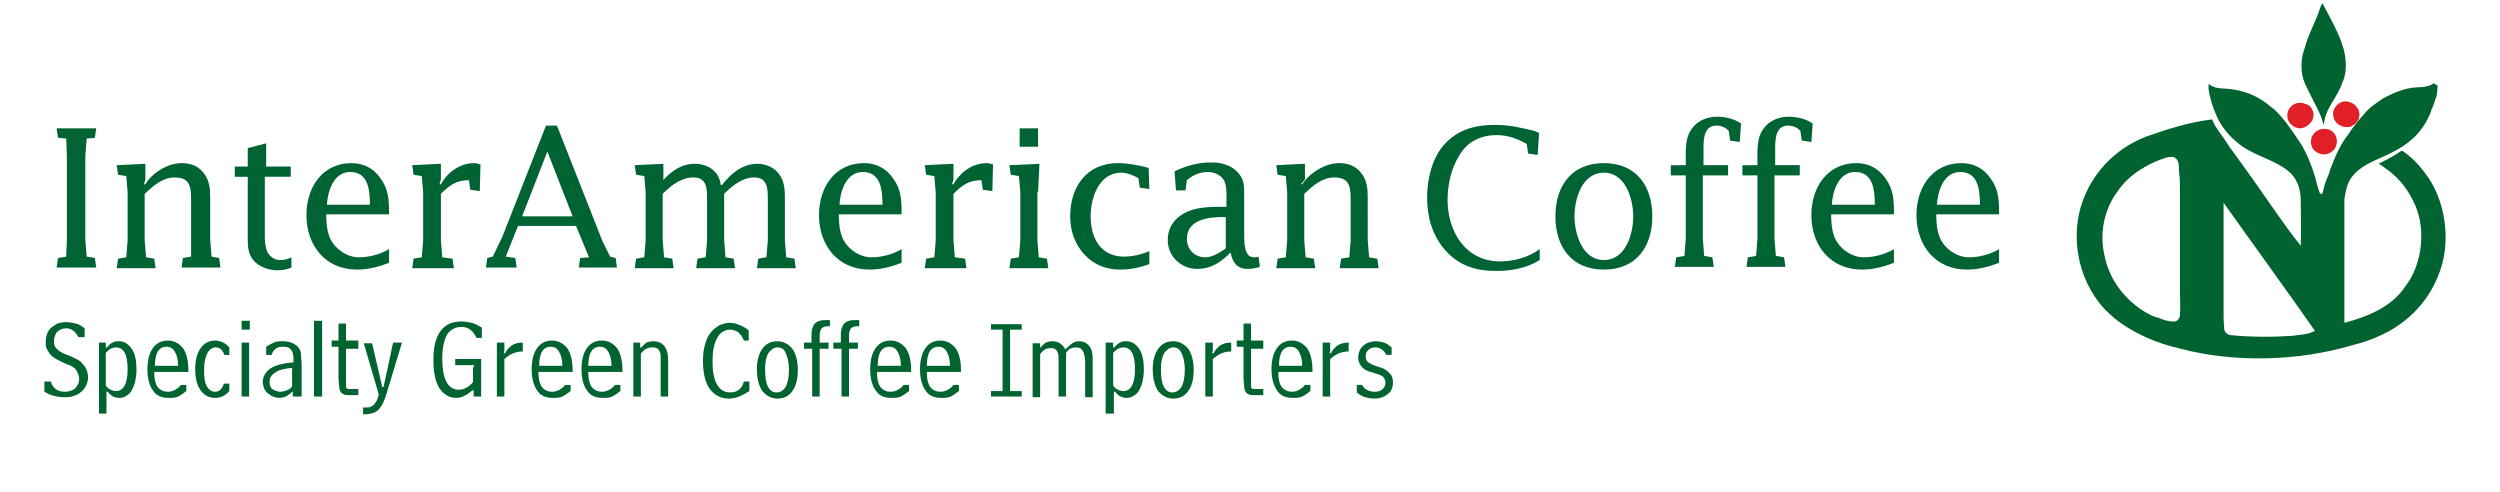 <?xml version="1.0" encoding="utf-8"?>
<!-- Generator: Adobe Illustrator 17.1.0, SVG Export Plug-In . SVG Version: 6.00 Build 0)  -->
<!DOCTYPE svg PUBLIC "-//W3C//DTD SVG 1.1//EN" "http://www.w3.org/Graphics/SVG/1.1/DTD/svg11.dtd">
<svg version="1.1" id="Layer_1" xmlns="http://www.w3.org/2000/svg" xmlns:xlink="http://www.w3.org/1999/xlink" x="0px" y="0px"
	 viewBox="0 0 366.3 72.1" enable-background="new 0 0 366.3 72.1" xml:space="preserve">
<g>
	<g>
		<g>
			<defs>
				<polyline id="SVGID_1_" points="304.1,0 359,0 359,53.3 304.1,53.3 304.1,0 				"/>
			</defs>
			<clipPath id="SVGID_2_">
				<use xlink:href="#SVGID_1_"  overflow="visible"/>
			</clipPath>
			<path clip-path="url(#SVGID_2_)" fill="#006330" d="M343.4,7.2c0.4,1.6,0.5,3.5-0.2,4.9c-0.7,2.2-2.5,3.7-2.7,6.1l0,0.1
				c-0.2-0.3-0.2-0.6-0.3-0.9c-0.7-1.8-1.7-3.4-2.5-5.2c-0.7-1.6-0.6-3.7,0-5.2c0.5-2,1.6-3.8,2.2-5.7c0.1-0.3,0.2-0.6,0.4-0.8
				C341.4,2.6,342.7,4.8,343.4,7.2"/>
		</g>
		<g>
			<defs>
				<polyline id="SVGID_3_" points="304.1,0 359,0 359,53.3 304.1,53.3 304.1,0 				"/>
			</defs>
			<clipPath id="SVGID_4_">
				<use xlink:href="#SVGID_3_"  overflow="visible"/>
			</clipPath>
			<path clip-path="url(#SVGID_4_)" fill="#006330" d="M357.1,12.4c0.1,0.3,0,0.6,0,0.9c0,0.5-0.1,0.9-0.3,1.3
				c-0.1,0.5-0.3,0.9-0.5,1.4c-0.1,0.1-0.1,0.2-0.1,0.3c-0.6,1.6-1.6,3.1-2.9,4.2c-1.5,1.3-3.3,2.1-5.1,2.9
				c-1.8,0.8-3.7,1.9-4.3,3.9c-0.2,0.6-0.3,1.3-0.4,1.9l0,0.3v17.8c3.4-0.9,6.9-2.3,8.9-5.3c2.6-3.3,3.2-8.9,1.1-12.7
				c-0.9-1.9-2.4-3.6-4.2-4.8c-0.3-0.2-0.5-0.4-0.8-0.5c1-0.5,2-1,2.9-1.6c0.2-0.1,0.3-0.3,0.6-0.3c1.3,0.9,2.3,1.9,3.2,3.1
				c3.2,4,4.1,10.5,2,15.3c-1.5,3.8-4.5,6.8-8.1,8.5c-1.4,0.7-2.9,1.2-4.5,1.6c-7.8,2.3-17.1,2.6-25.1,0.5c-1.7-0.4-3.3-0.9-4.9-1.6
				c-2-0.9-3.9-2-5.5-3.5c-4.4-4-6.1-11.1-3.8-16.9c1.6-4.2,5-7.5,9.2-9.1c3.1-1.1,6.3-2.1,9.6-2.5c0.2,0.4,0.4,0.9,0.7,1.3
				c0.5,0.7,0.9,1.3,1.4,2c0.4,0.7,0.9,1.3,1.4,2l2.3,3.2l3.5,5c1.2,1.7,2.4,3.4,3.7,5c0.1-2.3,0-4.5,0-6.7c0-1.7-0.6-3.3-1.9-4.3
				c-2.3-1.8-5.2-2.2-7.5-4.2c-1.3-1.1-2.4-2.5-3-4c-0.5-1.1-0.9-2.4-1.1-3.7c0-0.3,0-0.6,0-0.8c0.1,0,0.1,0.1,0.3,0.2
				c0.9,0.6,2.1,0.4,3.2,0.6c1.5,0.2,2.9,0.7,4.2,1.5c0.7,0.4,1.3,1,1.9,1.4c1.6,1.5,2.8,3.4,4,5.2c0.9,1.5,1.5,3.1,2,4.7
				c0.2,0.8,0.4,1.6,0.7,2.4c0.1,0.1,0.2,0.2,0.3,0.1c0.2-0.2,0.2-0.6,0.3-0.9c0.2-0.8,0.5-1.5,0.8-2.2l0.1-0.4
				c0.7-1.8,1.4-3.6,2.6-5.1c0.7-1.1,1.5-2.1,2.4-3.1c0.8-1,1.8-1.6,2.8-2.3c1.5-0.8,3.1-1.5,4.9-1.6c0.9,0,1.8-0.1,2.5-0.6
				C357,12.5,357.1,12.5,357.1,12.4 M318.8,23.2l-0.3-0.2c-0.9-0.1-1.7,0.3-2.5,0.6c-2.1,0.9-4.3,2.3-5.7,4.4
				c-1.9,2.5-2.7,5.9-2,9.2c0.7,4,3.5,7.4,7.1,9.1c1.1,0.3,2.1,0.9,3.3,0.8c0.4-0.1,0.6-0.4,0.7-0.8c0.1-1.3,0-2.7,0-3.9l0-8.8
				l0-6.3c0-0.6,0-1.2-0.1-1.8C319.2,24.7,319.4,23.7,318.8,23.2z M339.2,48.5c-4.4-6.3-9-12.6-13.4-18.8v17l0.1,1.6
				c0.1,0.4,0.4,0.7,0.9,0.8c3,0.3,6.1,0.3,9.1,0.1c0.9-0.1,1.7-0.2,2.6-0.4C338.7,48.6,339,48.6,339.2,48.5z"/>
		</g>
	</g>
	<path fill="#E11F26" d="M345.3,15.7c0.4,0.4,0.5,1.1,0.3,1.7c-0.2,0.6-0.8,1-1.3,1.2c-0.8,0.1-1.6-0.1-2.1-0.8
		c-0.4-0.5-0.5-1.4-0.1-2c0.4-0.7,1.2-1.1,2-0.9C344.7,15.1,345.1,15.3,345.3,15.7"/>
	<path fill="#E11F26" d="M338.8,16.1c0.3,0.5,0.2,1.2-0.1,1.7c-0.4,0.5-1,1-1.7,1c-0.7,0-1.4-0.5-1.7-1.1c-0.3-0.6-0.2-1.5,0.3-2
		c0.5-0.6,1.4-0.8,2.1-0.5C338.2,15.3,338.6,15.6,338.8,16.1"/>
	<path fill="#E11F26" d="M342.3,20.1c0.2,0.6,0.1,1.4-0.4,1.9c-0.4,0.4-0.9,0.7-1.6,0.6c-0.7-0.1-1.4-0.5-1.6-1.2
		c-0.2-0.6-0.1-1.3,0.3-1.8c0.4-0.5,1.1-0.8,1.8-0.7C341.4,18.9,342.1,19.4,342.3,20.1"/>
</g>
<g>
	<g enable-background="new    ">
		<path fill="#006330" d="M7.5,56.1c0.2,0.5,0.5,0.8,0.8,1c0.3,0.2,0.7,0.3,1.2,0.3c0.6,0,1.2-0.2,1.5-0.5c0.4-0.4,0.6-0.8,0.6-1.4
			c0-0.3-0.1-0.6-0.2-0.8S11.2,54.2,11,54c-0.2-0.2-0.5-0.3-0.8-0.5C9.8,53.4,9.4,53.2,9,53c-0.4-0.2-0.8-0.4-1.1-0.6
			c-0.3-0.2-0.5-0.4-0.7-0.7S6.9,51.2,6.8,51c-0.1-0.3-0.1-0.6-0.1-1c0-0.4,0.1-0.8,0.2-1.1C7,48.6,7.2,48.3,7.5,48
			c0.3-0.2,0.6-0.4,0.9-0.6c0.4-0.1,0.8-0.2,1.2-0.2c0.6,0,1.1,0.1,1.5,0.2c0.5,0.1,0.9,0.4,1.3,0.7v1.3h-0.9
			c-0.5-0.9-1.1-1.3-1.8-1.3c-0.5,0-1,0.2-1.3,0.5S7.9,49.5,7.9,50c0,0.5,0.1,0.8,0.4,1.1c0.3,0.3,0.7,0.6,1.3,0.8
			c0.5,0.2,1,0.4,1.4,0.6c0.4,0.2,0.8,0.4,1,0.7c0.6,0.6,0.9,1.3,0.9,2.1c0,0.4-0.1,0.8-0.3,1.2c-0.2,0.4-0.4,0.7-0.7,0.9
			c-0.3,0.3-0.7,0.5-1.1,0.6c-0.4,0.2-0.9,0.2-1.5,0.2c-0.5,0-0.9-0.1-1.4-0.2c-0.4-0.1-0.9-0.3-1.4-0.6v-1.5H7.5z"/>
		<path fill="#006330" d="M15.5,50.2v0.7l0.2,0c0.2-0.3,0.5-0.6,0.8-0.7c0.3-0.2,0.6-0.2,1-0.2c0.7,0,1.3,0.4,1.8,1.1
			c0.5,0.7,0.7,1.8,0.7,3.1c0,0.7-0.1,1.2-0.2,1.7c-0.1,0.5-0.3,0.9-0.5,1.3c-0.2,0.4-0.5,0.6-0.8,0.8c-0.3,0.2-0.6,0.3-1,0.3
			c-0.7,0-1.3-0.3-1.7-0.9l-0.2,0v3.2h-1.1V50.2H15.5z M15.5,56.5c0.2,0.3,0.5,0.5,0.7,0.6c0.2,0.1,0.5,0.2,0.8,0.2
			c1.1,0,1.7-1.1,1.7-3.2c0-2.2-0.6-3.2-1.7-3.2c-0.3,0-0.5,0.1-0.8,0.2c-0.2,0.1-0.5,0.4-0.7,0.6V56.5z"/>
		<path fill="#006330" d="M22.6,54.5v0.2c0,0.9,0.2,1.6,0.5,2c0.4,0.5,0.9,0.7,1.5,0.7c0.4,0,0.7-0.1,1.1-0.3
			c0.3-0.2,0.6-0.4,0.8-0.7h0.8v0.9c-0.4,0.3-0.8,0.6-1.2,0.8c-0.4,0.2-0.9,0.2-1.4,0.2c-1,0-1.8-0.3-2.3-1.1
			c-0.5-0.7-0.8-1.7-0.8-3.1c0-1.4,0.3-2.4,0.8-3.1c0.5-0.7,1.2-1.1,2.2-1.1c0.9,0,1.6,0.4,2.2,1.1c0.5,0.7,0.8,1.8,0.8,3.2v0.3
			H22.6z M26.1,53.6c0-0.9-0.2-1.6-0.5-2.1c-0.3-0.5-0.7-0.7-1.2-0.7c-1.1,0-1.7,0.9-1.7,2.8H26.1z"/>
		<path fill="#006330" d="M32.9,52.1c-0.1-0.4-0.3-0.7-0.5-0.9c-0.2-0.2-0.5-0.3-0.8-0.3c-0.5,0-0.9,0.3-1.2,0.8
			c-0.3,0.6-0.5,1.4-0.5,2.5c0,1.1,0.1,1.9,0.4,2.4s0.7,0.8,1.2,0.8c0.3,0,0.6-0.1,0.8-0.3c0.2-0.2,0.4-0.5,0.5-0.9h0.8v1.1
			c-0.6,0.7-1.3,1-2.1,1c-0.9,0-1.6-0.4-2.1-1.1c-0.5-0.7-0.8-1.7-0.8-3.1c0-1.4,0.3-2.4,0.8-3.1s1.2-1.1,2.1-1.1
			c0.7,0,1.5,0.3,2.1,1v1.1H32.9z"/>
		<path fill="#006330" d="M36.6,47v1.3h-1.2V47H36.6z M36.5,50.2v7.9h-1.1v-7.9H36.5z"/>
		<path fill="#006330" d="M44,58.1h-1.1v-0.7h-0.1c-0.3,0.3-0.6,0.5-0.9,0.7c-0.3,0.1-0.7,0.2-1,0.2c-0.3,0-0.7-0.1-0.9-0.2
			c-0.3-0.1-0.5-0.3-0.8-0.5c-0.2-0.2-0.4-0.4-0.5-0.7c-0.1-0.3-0.2-0.6-0.2-0.9c0-0.8,0.4-1.5,1.1-2c0.8-0.5,1.9-0.8,3.4-0.9
			c0-0.1,0-0.2,0-0.2c0-0.1,0-0.2,0-0.3c0-0.6-0.1-1.1-0.4-1.4c-0.2-0.3-0.6-0.4-1.2-0.4c-0.4,0-0.8,0.1-1,0.3
			c-0.3,0.2-0.5,0.5-0.6,0.9h-0.8v-1.2c0.3-0.2,0.7-0.4,1.1-0.6c0.4-0.2,0.9-0.2,1.4-0.2c0.5,0,1,0.1,1.4,0.3
			c0.4,0.2,0.7,0.4,0.9,0.7c0.2,0.3,0.3,0.6,0.3,1s0.1,0.9,0.1,1.5V58.1z M42.8,53.9c-1.1,0.1-2,0.3-2.5,0.7
			c-0.6,0.4-0.8,0.8-0.8,1.4c0,0.4,0.1,0.8,0.4,1s0.7,0.4,1.2,0.4c0.3,0,0.6-0.1,0.9-0.2c0.3-0.1,0.6-0.3,0.8-0.6V53.9z"/>
		<path fill="#006330" d="M47.2,47v11.1H46V47H47.2z"/>
		<path fill="#006330" d="M52.5,50.2v0.9h-1.8V56c0,0.3,0,0.5,0,0.6c0,0.2,0.1,0.3,0.1,0.3c0.1,0.1,0.2,0.1,0.3,0.1
			c0.1,0,0.3,0,0.6,0h0.8v0.9h-1.2c-0.4,0-0.7,0-0.9-0.1c-0.2-0.1-0.4-0.2-0.5-0.4s-0.2-0.4-0.2-0.8c0-0.3-0.1-0.7-0.1-1.2v-4.6h-1
			v-0.9h1v-2.5h1.1v2.5H52.5z"/>
		<path fill="#006330" d="M54.5,50.2l1.5,6.5h0.2l1.4-6.5h1.3l-2.3,7.6c-0.2,0.5-0.3,0.9-0.5,1.3c-0.2,0.4-0.4,0.6-0.6,0.9
			c-0.2,0.2-0.5,0.4-0.8,0.5c-0.3,0.1-0.7,0.2-1.1,0.2c-0.1,0-0.1,0-0.2,0c-0.1,0-0.1,0-0.2,0v-1c0.1,0,0.1,0,0.2,0
			c0.1,0,0.1,0,0.2,0c0.3,0,0.5,0,0.7-0.1c0.2-0.1,0.4-0.2,0.5-0.3c0.1-0.2,0.3-0.4,0.4-0.6c0.1-0.2,0.2-0.5,0.3-0.9l-2.2-7.5H54.5z
			"/>
		<path fill="#006330" d="M70.5,58.1h-1.1v-0.9l-0.2,0c-0.8,0.7-1.6,1.1-2.3,1.1c-1.1,0-1.9-0.5-2.5-1.4c-0.6-0.9-0.9-2.3-0.9-4.2
			c0-3.7,1.4-5.6,4.1-5.6c0.5,0,1,0.1,1.5,0.2s1,0.4,1.5,0.7v1.5h-0.8c-0.2-0.5-0.5-0.9-0.9-1.2c-0.4-0.3-0.8-0.4-1.3-0.4
			c-0.9,0-1.6,0.4-2.1,1.1c-0.4,0.8-0.7,1.9-0.7,3.5c0,3,0.8,4.6,2.4,4.6c0.8,0,1.5-0.4,2.1-1.1v-1.2c0-0.3,0-0.5,0-0.7
			c0-0.2,0.1-0.4,0.2-0.6h-2.8v-0.9h3.8V58.1z"/>
		<path fill="#006330" d="M73.9,50.2v0.6c0,0.1,0,0.2,0,0.4c0,0.1,0,0.3-0.1,0.5l0.2,0.1c0.2-0.5,0.6-0.9,1-1.2
			c0.5-0.3,1-0.4,1.5-0.4h0.1v1.3c-0.6,0-1,0.1-1.5,0.3s-0.8,0.5-1.2,0.8v5.5h-1.1v-7.9H73.9z"/>
		<path fill="#006330" d="M78.9,54.5v0.2c0,0.9,0.2,1.6,0.5,2c0.4,0.5,0.9,0.7,1.5,0.7c0.4,0,0.7-0.1,1.1-0.3
			c0.3-0.2,0.6-0.4,0.8-0.7h0.8v0.9c-0.4,0.3-0.8,0.6-1.2,0.8c-0.4,0.2-0.9,0.2-1.4,0.2c-1,0-1.8-0.3-2.3-1.1
			c-0.5-0.7-0.8-1.7-0.8-3.1c0-1.4,0.3-2.4,0.8-3.1c0.5-0.7,1.2-1.1,2.2-1.1c0.9,0,1.6,0.4,2.2,1.1c0.5,0.7,0.8,1.8,0.8,3.2v0.3
			H78.9z M82.4,53.6c0-0.9-0.2-1.6-0.5-2.1c-0.3-0.5-0.7-0.7-1.2-0.7c-1.1,0-1.7,0.9-1.7,2.8H82.4z"/>
		<path fill="#006330" d="M86.2,54.5v0.2c0,0.9,0.2,1.6,0.5,2c0.4,0.5,0.9,0.7,1.5,0.7c0.4,0,0.7-0.1,1.1-0.3
			c0.3-0.2,0.6-0.4,0.8-0.7h0.8v0.9c-0.4,0.3-0.8,0.6-1.2,0.8c-0.4,0.2-0.9,0.2-1.4,0.2c-1,0-1.8-0.3-2.3-1.1
			c-0.5-0.7-0.8-1.7-0.8-3.1c0-1.4,0.3-2.4,0.8-3.1c0.5-0.7,1.2-1.1,2.2-1.1c0.9,0,1.6,0.4,2.2,1.1c0.5,0.7,0.8,1.8,0.8,3.2v0.3
			H86.2z M89.6,53.6c0-0.9-0.2-1.6-0.5-2.1c-0.3-0.5-0.7-0.7-1.2-0.7c-1.1,0-1.7,0.9-1.7,2.8H89.6z"/>
		<path fill="#006330" d="M93.8,50.2v0.7l0.2,0c0.2-0.3,0.5-0.5,0.7-0.7c0.3-0.1,0.6-0.2,1-0.2c1.4,0,2.2,0.9,2.2,2.8v5.3h-1.1v-5
			c0-0.4,0-0.7,0-1c0-0.3-0.1-0.5-0.2-0.7c-0.1-0.2-0.2-0.3-0.4-0.4c-0.2-0.1-0.4-0.1-0.7-0.1c-0.3,0-0.6,0.1-0.8,0.2
			c-0.3,0.1-0.5,0.4-0.8,0.7v6.3h-1.1v-7.9H93.8z"/>
		<path fill="#006330" d="M109.8,55.8v1.5c-0.5,0.3-1,0.6-1.5,0.8c-0.5,0.2-1,0.3-1.5,0.3c-1.2,0-2.1-0.5-2.8-1.4
			c-0.7-1-1-2.4-1-4.2c0-0.9,0.1-1.7,0.3-2.3c0.2-0.7,0.4-1.3,0.8-1.7c0.3-0.5,0.8-0.8,1.2-1.1c0.5-0.2,1-0.4,1.6-0.4
			c0.5,0,0.9,0.1,1.4,0.3c0.5,0.2,0.9,0.4,1.4,0.8v1.5H109c-0.2-0.5-0.5-0.9-0.8-1.2c-0.3-0.2-0.7-0.4-1.2-0.4
			c-0.8,0-1.5,0.4-1.9,1.2c-0.5,0.8-0.7,2-0.7,3.5c0,1.5,0.2,2.6,0.7,3.4c0.5,0.8,1.1,1.1,1.9,1.1c1,0,1.7-0.5,2-1.6H109.8z"/>
		<path fill="#006330" d="M113.9,50c0.9,0,1.6,0.4,2.2,1.1c0.5,0.7,0.8,1.8,0.8,3.1c0,1.4-0.3,2.4-0.8,3.1c-0.5,0.7-1.2,1.1-2.2,1.1
			c-0.9,0-1.6-0.4-2.2-1.1c-0.5-0.7-0.8-1.8-0.8-3.2c0-1.3,0.3-2.3,0.8-3C112.3,50.3,113,50,113.9,50z M113.9,50.9
			c-0.5,0-0.9,0.3-1.3,0.8c-0.3,0.5-0.5,1.3-0.5,2.3c0,1.2,0.1,2,0.4,2.6c0.3,0.6,0.7,0.9,1.3,0.9c0.5,0,1-0.3,1.3-0.8
			s0.5-1.4,0.5-2.5c0-1.1-0.2-1.9-0.5-2.5C114.9,51.1,114.4,50.9,113.9,50.9z"/>
		<path fill="#006330" d="M117.8,51.1v-0.9h1.1c0-0.1,0-0.3,0-0.4s0-0.3,0-0.5c0-0.5,0-0.8,0.1-1.1s0.2-0.6,0.4-0.8
			c0.2-0.2,0.4-0.3,0.7-0.4c0.3-0.1,0.7-0.1,1.1-0.1c0.1,0,0.1,0,0.2,0c0.1,0,0.1,0,0.2,0v0.9h-0.2c-0.5,0-0.8,0.1-1,0.3
			c-0.2,0.2-0.3,0.6-0.3,1v1.1h1.3v0.9h-1.3v7h-1.1v-7H117.8z"/>
		<path fill="#006330" d="M122.1,51.1v-0.9h1.1c0-0.1,0-0.3,0-0.4s0-0.3,0-0.5c0-0.5,0-0.8,0.1-1.1s0.2-0.6,0.4-0.8
			c0.2-0.2,0.4-0.3,0.7-0.4c0.3-0.1,0.7-0.1,1.1-0.1c0.1,0,0.1,0,0.2,0c0.1,0,0.1,0,0.2,0v0.9h-0.2c-0.5,0-0.8,0.1-1,0.3
			c-0.2,0.2-0.3,0.6-0.3,1v1.1h1.3v0.9h-1.3v7h-1.1v-7H122.1z"/>
		<path fill="#006330" d="M128.5,54.5v0.2c0,0.9,0.2,1.6,0.5,2c0.4,0.5,0.9,0.7,1.5,0.7c0.4,0,0.7-0.1,1.1-0.3
			c0.3-0.2,0.6-0.4,0.8-0.7h0.8v0.9c-0.4,0.3-0.8,0.6-1.2,0.8c-0.4,0.2-0.9,0.2-1.4,0.2c-1,0-1.8-0.3-2.3-1.1
			c-0.5-0.7-0.8-1.7-0.8-3.1c0-1.4,0.3-2.4,0.8-3.1c0.5-0.7,1.2-1.1,2.2-1.1c0.9,0,1.6,0.4,2.2,1.1c0.5,0.7,0.8,1.8,0.8,3.2v0.3
			H128.5z M132,53.6c0-0.9-0.2-1.6-0.5-2.1c-0.3-0.5-0.7-0.7-1.2-0.7c-1.1,0-1.7,0.9-1.7,2.8H132z"/>
		<path fill="#006330" d="M135.8,54.5v0.2c0,0.9,0.2,1.6,0.5,2c0.4,0.5,0.9,0.7,1.5,0.7c0.4,0,0.7-0.1,1.1-0.3
			c0.3-0.2,0.6-0.4,0.8-0.7h0.8v0.9c-0.4,0.3-0.8,0.6-1.2,0.8c-0.4,0.2-0.9,0.2-1.4,0.2c-1,0-1.8-0.3-2.3-1.1
			c-0.5-0.7-0.8-1.7-0.8-3.1c0-1.4,0.3-2.4,0.8-3.1c0.5-0.7,1.2-1.1,2.2-1.1c0.9,0,1.6,0.4,2.2,1.1c0.5,0.7,0.8,1.8,0.8,3.2v0.3
			H135.8z M139.2,53.6c0-0.9-0.2-1.6-0.5-2.1c-0.3-0.5-0.7-0.7-1.2-0.7c-1.1,0-1.7,0.9-1.7,2.8H139.2z"/>
		<path fill="#006330" d="M149.7,57.3v0.8h-4.5v-0.8h1.7v-9h-1.7v-0.8h4.5v0.8H148v9H149.7z"/>
		<path fill="#006330" d="M152.4,50.2v0.7l0.1,0c0.2-0.3,0.5-0.5,0.7-0.7c0.3-0.1,0.6-0.2,1-0.2c0.4,0,0.8,0.1,1.1,0.3
			c0.3,0.2,0.6,0.5,0.8,0.9c0.4-0.4,0.7-0.7,1-0.9c0.3-0.2,0.6-0.3,1-0.3c0.6,0,1.1,0.2,1.5,0.7c0.4,0.5,0.5,1.1,0.5,2.1v5.4H159v-5
			c0-0.7-0.1-1.3-0.3-1.7s-0.5-0.6-1.1-0.6c-0.3,0-0.6,0.1-0.8,0.2c-0.2,0.1-0.4,0.3-0.6,0.6v6.4h-1.1v-4.7c0-0.4,0-0.8,0-1.1
			c0-0.3-0.1-0.6-0.2-0.8c-0.1-0.2-0.2-0.3-0.4-0.4c-0.2-0.1-0.4-0.1-0.6-0.1c-0.3,0-0.6,0.1-0.8,0.2c-0.2,0.1-0.5,0.4-0.7,0.7v6.3
			h-1.1v-7.9H152.4z"/>
		<path fill="#006330" d="M163.1,50.2v0.7l0.2,0c0.2-0.3,0.5-0.6,0.8-0.7c0.3-0.2,0.6-0.2,1-0.2c0.7,0,1.3,0.4,1.8,1.1
			c0.5,0.7,0.7,1.8,0.7,3.1c0,0.7-0.1,1.2-0.2,1.7c-0.1,0.5-0.3,0.9-0.5,1.3c-0.2,0.4-0.5,0.6-0.8,0.8c-0.3,0.2-0.6,0.3-1,0.3
			c-0.7,0-1.3-0.3-1.7-0.9l-0.2,0v3.2H162V50.2H163.1z M163.1,56.5c0.2,0.3,0.5,0.5,0.7,0.6c0.2,0.1,0.5,0.2,0.8,0.2
			c1.1,0,1.7-1.1,1.7-3.2c0-2.2-0.6-3.2-1.7-3.2c-0.3,0-0.5,0.1-0.8,0.2c-0.2,0.1-0.5,0.4-0.7,0.6V56.5z"/>
		<path fill="#006330" d="M171.9,50c0.9,0,1.6,0.4,2.2,1.1c0.5,0.7,0.8,1.8,0.8,3.1c0,1.4-0.3,2.4-0.8,3.1c-0.5,0.7-1.2,1.1-2.2,1.1
			c-0.9,0-1.6-0.4-2.2-1.1c-0.5-0.7-0.8-1.8-0.8-3.2c0-1.3,0.3-2.3,0.8-3C170.3,50.3,171,50,171.9,50z M171.9,50.9
			c-0.5,0-0.9,0.3-1.3,0.8c-0.3,0.5-0.5,1.3-0.5,2.3c0,1.2,0.1,2,0.4,2.6c0.3,0.6,0.7,0.9,1.3,0.9c0.5,0,1-0.3,1.3-0.8
			s0.5-1.4,0.5-2.5c0-1.1-0.2-1.9-0.5-2.5C172.8,51.1,172.4,50.9,171.9,50.9z"/>
		<path fill="#006330" d="M177.7,50.2v0.6c0,0.1,0,0.2,0,0.4c0,0.1,0,0.3-0.1,0.5l0.2,0.1c0.2-0.5,0.6-0.9,1-1.2
			c0.5-0.3,1-0.4,1.5-0.4h0.1v1.3c-0.6,0-1,0.1-1.5,0.3s-0.8,0.5-1.2,0.8v5.5h-1.1v-7.9H177.7z"/>
		<path fill="#006330" d="M185.1,50.2v0.9h-1.8V56c0,0.3,0,0.5,0,0.6c0,0.2,0.1,0.3,0.1,0.3c0.1,0.1,0.2,0.1,0.3,0.1
			c0.1,0,0.3,0,0.6,0h0.8v0.9h-1.2c-0.4,0-0.7,0-0.9-0.1c-0.2-0.1-0.4-0.2-0.5-0.4s-0.2-0.4-0.2-0.8c0-0.3-0.1-0.7-0.1-1.2v-4.6h-1
			v-0.9h1v-2.5h1.1v2.5H185.1z"/>
		<path fill="#006330" d="M187.3,54.5v0.2c0,0.9,0.2,1.6,0.5,2s0.9,0.7,1.5,0.7c0.4,0,0.7-0.1,1.1-0.3c0.3-0.2,0.6-0.4,0.8-0.7h0.8
			v0.9c-0.4,0.3-0.8,0.6-1.2,0.8c-0.4,0.2-0.9,0.2-1.4,0.2c-1,0-1.8-0.3-2.3-1.1s-0.8-1.7-0.8-3.1c0-1.4,0.3-2.4,0.8-3.1
			c0.5-0.7,1.2-1.1,2.2-1.1c0.9,0,1.6,0.4,2.2,1.1c0.5,0.7,0.8,1.8,0.8,3.2v0.3H187.3z M190.8,53.6c0-0.9-0.2-1.6-0.5-2.1
			c-0.3-0.5-0.7-0.7-1.2-0.7c-1.1,0-1.7,0.9-1.7,2.8H190.8z"/>
		<path fill="#006330" d="M194.9,50.2v0.6c0,0.1,0,0.2,0,0.4c0,0.1,0,0.3-0.1,0.5l0.2,0.1c0.2-0.5,0.6-0.9,1-1.2
			c0.5-0.3,1-0.4,1.5-0.4h0.1v1.3c-0.6,0-1,0.1-1.5,0.3s-0.8,0.5-1.2,0.8v5.5h-1.1v-7.9H194.9z"/>
		<path fill="#006330" d="M199.5,56.3c0.4,0.7,1,1.1,1.9,1.1c0.5,0,0.9-0.1,1.2-0.4s0.4-0.6,0.4-0.9c0-0.3-0.1-0.5-0.2-0.7
			s-0.3-0.3-0.5-0.4c-0.2-0.1-0.5-0.2-0.8-0.3c-0.3-0.1-0.6-0.2-1-0.3c-0.5-0.2-0.8-0.4-1.1-0.8c-0.3-0.4-0.4-0.8-0.4-1.3
			c0-0.3,0.1-0.6,0.2-0.9c0.1-0.3,0.3-0.5,0.5-0.7c0.2-0.2,0.5-0.4,0.8-0.5c0.3-0.1,0.7-0.2,1.1-0.2c0.4,0,0.8,0.1,1.2,0.2
			c0.4,0.1,0.7,0.4,1.1,0.7V52h-0.8c-0.3-0.7-0.9-1.1-1.6-1.1c-0.4,0-0.8,0.1-1,0.4c-0.3,0.2-0.4,0.6-0.4,0.9c0,0.4,0.1,0.7,0.4,0.9
			c0.3,0.2,0.7,0.4,1.3,0.6c0.8,0.2,1.4,0.5,1.7,0.9c0.4,0.3,0.6,0.8,0.6,1.4c0,0.7-0.2,1.3-0.7,1.7s-1.1,0.7-2,0.7
			c-0.5,0-1-0.1-1.4-0.2c-0.5-0.2-0.9-0.4-1.2-0.7v-1.1H199.5z"/>
	</g>
</g>
<polyline fill="#006334" points="9.8,35.1 9.7,37.6 8.5,37.8 8.3,39.2 14.1,39.2 13.9,37.8 12.7,37.6 12.5,35.1 12.5,22.9 
	12.7,20.3 13.9,20.2 14.1,18.8 8.3,18.8 8.5,20.2 9.7,20.3 9.8,22.9 9.8,35.1 "/>
<path fill="#006334" d="M21.3,26.3v-2.3l-4.2,0.2l0.2,1.4l1.2,0.2l0.2,2.4v7l-0.2,2.5l-1.2,0.2l-0.2,1.4h5.7l-0.2-1.4l-1.2-0.2
	l-0.2-2.5v-6.8c1.3-1.2,2.6-2.4,4.4-2.4c2.4,0,2.4,1.6,2.4,3.5v5.7L28,37.6l-1.2,0.2l-0.2,1.4h5.7l-0.2-1.4L31,37.6l-0.2-2.5V29
	c0-1.4-0.1-2.6-1-3.7c-0.8-1-1.9-1.4-3.2-1.4c-2,0-4.3,1.4-5.3,3.1h-0.2L21.3,26.3"/>
<path fill="#006334" d="M36.3,34.2c0,1.4-0.1,2.8,0.8,3.9c0.8,1,2.3,1.5,3.5,1.5c0.8,0,1.4-0.1,2.1-0.4v-1.5c-0.6,0.3-1,0.4-1.7,0.4
	c-0.8,0-1.4-0.5-1.8-1.1c-0.3-0.7-0.4-1.5-0.4-2.3v-8.8h3.8v-1.5H39v-3.4l-2.7,0.7v2.7h-1.9v1.5h1.9V34.2"/>
<path fill="#006334" d="M47.9,30c0.1-2,1-4.8,3.4-4.8c2.6,0,2.9,2.5,2.9,4.8H47.9 M57,31.4v-0.3c0-1.8-0.1-3.4-1.2-4.9
	c-1-1.5-2.5-2.3-4.3-2.3c-4.3,0-6.6,3.6-6.6,7.6c0,4.5,2.8,8,7.4,8c1.6,0,3.2-0.4,4.7-1v-2c-1.3,0.8-3,1.2-4.4,1.2
	c-1.7,0-3.4-1.1-4.2-2.7c-0.5-1.1-0.6-2.4-0.6-3.6H57z"/>
<path fill="#006334" d="M70.4,24.1c-0.3-0.1-0.6-0.2-0.9-0.2c-2.1,0-3.9,1.3-4.9,3.1h-0.2l0.2-0.7v-2.3l-4.2,0.2l0.2,1.4l1.2,0.2
	l0.2,2.4v7l-0.2,2.5l-1.2,0.2l-0.2,1.4h6.1l-0.2-1.4l-1.5-0.2l-0.2-2.5v-6.8c1.2-1.2,2.2-2,4.1-2l0.2,1.4l1.4,0.2L70.4,24.1"/>
<path fill="#006334" d="M76.5,31.7l3.7-9.5l3.7,9.5H76.5 M75.9,33.1h8.5l1.9,4.6L85,37.8l-0.2,1.4h5.6l-0.2-1.4l-0.8-0.2l-1.1-2.2
	l-6.7-17H80l-6.4,16.3l-1.4,2.9l-0.8,0.2l-0.2,1.4h4.5l-0.2-1.4l-1.4-0.2L75.9,33.1z"/>
<path fill="#006334" d="M97.2,26.3v-2.3l-4.2,0.2l0.2,1.4l1.2,0.2l0.2,2.4v7l-0.2,2.5l-1.2,0.2l-0.2,1.4h5.7l-0.2-1.4l-1.2-0.2
	l-0.2-2.5v-6.8c1.2-1.2,2.7-2.4,4.5-2.4c2,0,2,1.7,2,3.2v6l-0.2,2.5l-1.2,0.2l-0.2,1.4h5.7l-0.2-1.4l-1.2-0.2l-0.2-2.5v-6.8
	c1.2-1.2,2.7-2.4,4.4-2.4c2,0,2,1.7,2,3.2v6l-0.2,2.5l-1.2,0.2l-0.2,1.4h5.7l-0.2-1.4l-1.2-0.2l-0.2-2.5v-6.4c0-1.4-0.2-2.7-1.2-3.7
	c-0.7-0.7-1.8-1.1-2.8-1.1c-2.2,0-3.9,1.4-5.2,3.1h-0.2c-0.2-2-1.9-3.1-3.8-3.1c-2.2,0-3.9,1.4-5.2,3.1H97L97.2,26.3"/>
<path fill="#006334" d="M123,30c0.1-2,1-4.8,3.4-4.8c2.6,0,2.9,2.5,2.9,4.8H123 M132.1,31.4v-0.3c0-1.8-0.1-3.4-1.2-4.9
	c-1-1.5-2.5-2.3-4.3-2.3c-4.3,0-6.6,3.6-6.6,7.6c0,4.5,2.8,8,7.4,8c1.6,0,3.2-0.4,4.7-1v-2c-1.3,0.8-3,1.2-4.4,1.2
	c-1.7,0-3.4-1.1-4.2-2.7c-0.5-1.1-0.6-2.4-0.6-3.6H132.1z"/>
<path fill="#006334" d="M145.5,24.1c-0.3-0.1-0.6-0.2-0.9-0.2c-2.1,0-3.9,1.3-4.9,3.1h-0.2l0.2-0.7v-2.3l-4.2,0.2l0.2,1.4l1.2,0.2
	l0.2,2.4v7l-0.2,2.5l-1.2,0.2l-0.2,1.4h6.1l-0.2-1.4l-1.5-0.2l-0.2-2.5v-6.8c1.2-1.2,2.2-2,4.1-2l0.2,1.4l1.4,0.2L145.5,24.1"/>
<path fill="#006334" d="M149.4,21.5h2.7v-2.7h-2.7V21.5z M152.1,28.1l0.2-4.1l-4.4,0.2l0.2,1.4l1.2,0.2l0.2,2.4v7l-0.2,2.5l-1.2,0.2
	l-0.2,1.4h5.7l-0.2-1.4l-1.2-0.2l-0.2-2.5V28.1z"/>
<path fill="#006334" d="M168.3,24.6c-1.5-0.4-3-0.7-4.5-0.7c-4.6,0-7,3.5-7,7.8c0,2.1,0.7,4.2,2.2,5.7c1.4,1.5,3.2,2.1,5.2,2.1
	c1.5,0,2.8-0.3,4.2-0.8v-1.9c-1.2,0.5-2.5,0.8-3.7,0.8c-3.5,0-4.9-2.8-4.9-5.9c0-2.7,1.2-6.4,4.5-6.4c0.8,0,1.8,0.4,2.5,0.8l0.2,1.4
	l1.4,0.2L168.3,24.6"/>
<path fill="#006334" d="M179.3,30.3c-1.7,0-3.7,0-5.3,0.7c-1.8,0.8-2.9,2.2-2.9,4.2c0,2.4,2,4.2,4.3,4.2c2.1,0,3.5-1,4.9-2.4
	c0.3,1.5,1,2.4,2.5,2.4c0.6,0,1.2-0.1,1.8-0.3l-0.2-1.5c-0.2,0.1-0.5,0.1-0.7,0.1c-1.4,0-1.4-2.2-1.4-3.1v-6c0-1.5,0-2.5-1.2-3.6
	c-1-0.9-2.3-1.2-3.7-1.2c-1.9,0-3.6,0.5-5.3,1.3l0.2,2.8h1.4l0.2-1.5c0.8-0.7,1.9-1.2,3-1.2c0.9,0,1.7,0.3,2.3,1
	c0.6,0.8,0.5,2.3,0.5,3.2v0.9H179.3 M179.6,36.4c-0.9,0.6-1.9,1.3-3,1.3c-1.6,0-2.7-1.2-2.7-2.7c0-2.8,3.1-3.2,5.3-3.2h0.4V36.4z"/>
<path fill="#006334" d="M191.2,26.3v-2.3l-4.2,0.2l0.2,1.4l1.2,0.2l0.2,2.4v7l-0.2,2.5l-1.2,0.2l-0.2,1.4h5.7l-0.2-1.4l-1.2-0.2
	l-0.2-2.5v-6.8c1.3-1.2,2.6-2.4,4.4-2.4c2.4,0,2.4,1.6,2.4,3.5v5.7l-0.2,2.5l-1.2,0.2l-0.2,1.4h5.7l-0.2-1.4l-1.2-0.2l-0.2-2.5V29
	c0-1.4-0.1-2.6-1-3.7c-0.8-1-1.9-1.4-3.2-1.4c-2,0-4.3,1.4-5.4,3.1h-0.2L191.2,26.3"/>
<path fill="#006334" d="M224.9,19.2c-2.1-0.5-3.7-0.9-5.9-0.9c-2.9,0-5.5,0.7-7.5,3c-1.7,2-2.4,5-2.4,7.6c0,2.8,0.7,5.5,2.6,7.7
	c2,2.3,4.5,3.1,7.5,3.1c2.2,0,4.5-0.4,6.4-1.6v-1.6c-1.6,1.2-3.8,1.8-5.8,1.8c-5.1,0-7.7-4.4-7.7-9c0-2.2,0.5-4.6,1.7-6.5
	c1.2-2.1,3.2-3,5.5-3c1.6,0,3,0.5,4.4,1.3l0.2,1.4l1.4,0.2l0.2-3.2L224.9,19.2"/>
<path fill="#006334" d="M235,25.3c3.2,0,4.3,3.9,4.3,6.4c0,2.6-1.1,6.4-4.3,6.4c-3.2,0-4.3-3.9-4.3-6.4
	C230.7,29.1,231.8,25.3,235,25.3 M235,23.9c-4.7,0-7.1,3.3-7.1,7.8c0,4.5,2.4,7.8,7.1,7.8c4.7,0,7.1-3.3,7.1-7.8
	C242.1,27.2,239.7,23.9,235,23.9z"/>
<path fill="#006334" d="M253.3,24.2h-3.7v-2c0-1.5-0.1-3.8,1.9-3.8c0.7,0,1.4,0.3,1.8,0.8l0.2,1.4l1.4,0.2l0.2-2.7
	c-1-0.7-2.3-1-3.5-1c-1.8,0-3.3,0.8-4.1,2.4c-0.6,1.2-0.5,3-0.5,4.4v0.3h-2.2v1.5h2.2v9.3l-0.2,2.5l-1.2,0.2l-0.2,1.4h5.7l-0.2-1.4
	l-1.2-0.2l-0.2-2.5v-9.3h3.7V24.2"/>
<path fill="#006334" d="M263.8,24.2h-3.7v-2c0-1.5-0.1-3.8,1.9-3.8c0.7,0,1.4,0.3,1.8,0.8l0.2,1.4l1.4,0.2l0.2-2.7
	c-1-0.7-2.3-1-3.5-1c-1.8,0-3.3,0.8-4.1,2.4c-0.6,1.2-0.5,3-0.5,4.4v0.3h-2.2v1.5h2.2v9.3l-0.2,2.5l-1.2,0.2l-0.2,1.4h5.7l-0.2-1.4
	l-1.2-0.2l-0.2-2.5v-9.3h3.7V24.2"/>
<path fill="#006334" d="M268.4,30c0.1-2,1-4.8,3.4-4.8c2.6,0,2.9,2.5,2.9,4.8H268.4 M277.5,31.4v-0.3c0-1.8-0.1-3.4-1.2-4.9
	c-1-1.5-2.5-2.3-4.3-2.3c-4.3,0-6.6,3.6-6.6,7.6c0,4.5,2.8,8,7.4,8c1.6,0,3.2-0.4,4.7-1v-2c-1.3,0.8-3,1.2-4.4,1.2
	c-1.7,0-3.4-1.1-4.2-2.7c-0.5-1.1-0.6-2.4-0.6-3.6H277.5z"/>
<path fill="#006334" d="M283.8,30c0.1-2,1-4.8,3.4-4.8c2.6,0,2.9,2.5,2.9,4.8H283.8 M292.9,31.4v-0.3c0-1.8-0.1-3.4-1.2-4.9
	c-1-1.5-2.5-2.3-4.3-2.3c-4.3,0-6.6,3.6-6.6,7.6c0,4.5,2.8,8,7.4,8c1.6,0,3.2-0.4,4.7-1v-2c-1.3,0.8-3,1.2-4.4,1.2
	c-1.7,0-3.4-1.1-4.2-2.7c-0.5-1.1-0.6-2.4-0.6-3.6H292.9z"/>
</svg>
